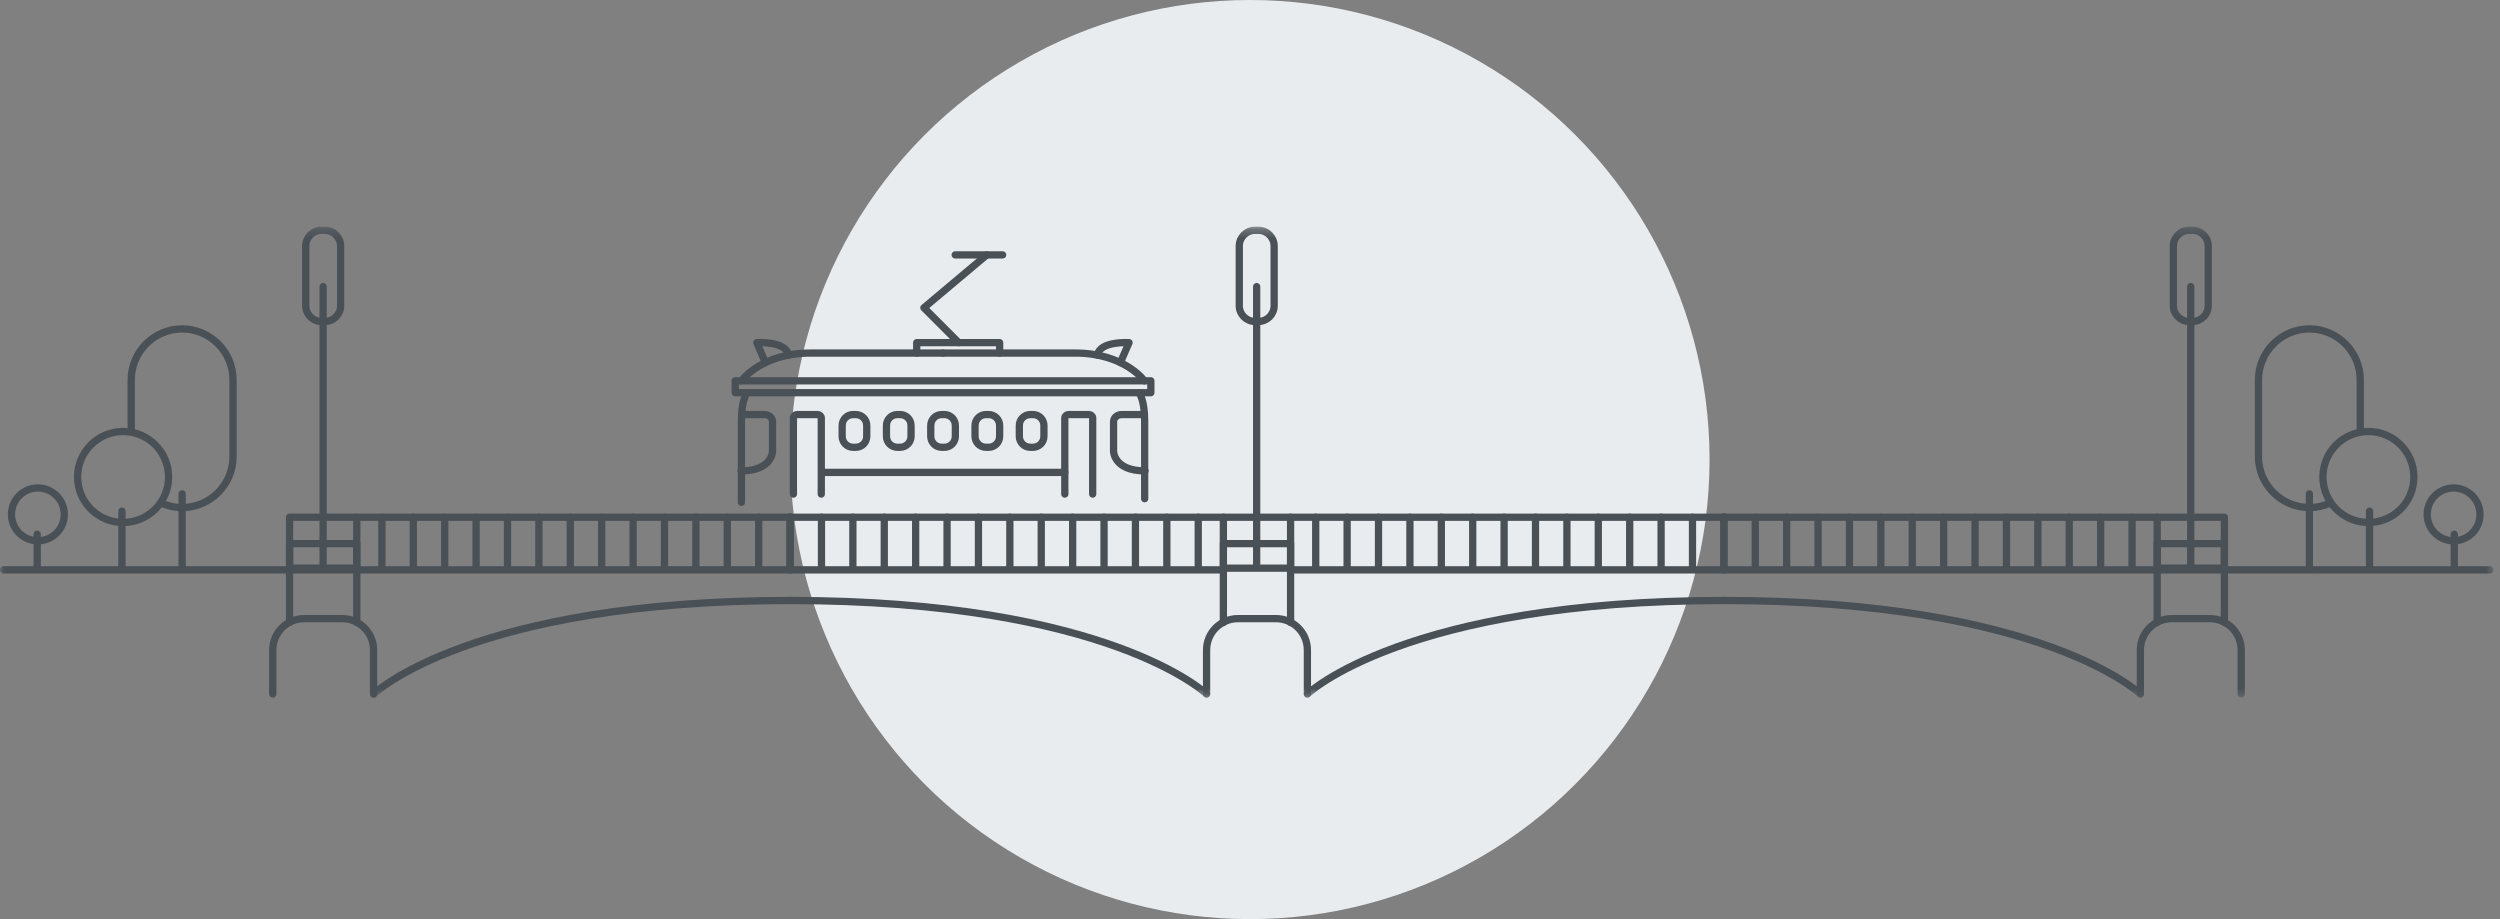 <svg xmlns="http://www.w3.org/2000/svg" xmlns:xlink="http://www.w3.org/1999/xlink" width="272px" height="100px" viewBox="0 0 272 100"><rect x="0" y="0" width="272" height="100" fill="#808080" stroke="none"/><title>wwei-service</title><defs><polygon id="path-1" points="0 51.48 271.306 51.48 271.306 0.238 0 0.238"></polygon></defs><g id="Base-Pages" stroke="none" stroke-width="1" fill="none" fill-rule="evenodd"><g id="WHERE-WE-WORK---Eastern-Suburbs-Melbourne-" transform="translate(-1164, -1106)"><g id="We-service-the-entire-eastern-suburb" transform="translate(0, 1002)"><g id="wwei-service" transform="translate(1164, 104)"><circle id="Oval" fill="#E9ECEF" cx="136" cy="50" r="50"></circle><g id="Group-119" transform="translate(0, 24)"><polyline id="Stroke-1" stroke="#495056" stroke-width="0.792" stroke-linecap="round" stroke-linejoin="round" points="31.505 43.73 31.505 32.275 38.817 32.275 38.817 43.73"></polyline><g id="Group-118" transform="translate(0, 0.422)"><path d="M29.676,51.084 L29.676,46.301 C29.676,44.414 31.206,42.884 33.093,42.884 L37.228,42.884 C39.116,42.884 40.645,44.414 40.645,46.301 L40.645,51.084" id="Stroke-2" stroke="#495056" stroke-width="0.792" stroke-linecap="round" stroke-linejoin="round"></path><mask id="mask-2" fill="white"><use xlink:href="#path-1"></use></mask><g id="Clip-5"></g><polygon id="Stroke-4" stroke="#495056" stroke-width="0.792" stroke-linecap="round" stroke-linejoin="round" mask="url(#mask-2)" points="31.505 37.393 38.817 37.393 38.817 34.724 31.505 34.724"></polygon><line x1="0.396" y1="37.58" x2="86.03" y2="37.58" id="Stroke-6" stroke="#495056" stroke-width="0.792" stroke-linecap="round" stroke-linejoin="round" mask="url(#mask-2)"></line><path d="M40.645,51.084 C40.645,51.084 51.219,40.911 86.03,40.911" id="Stroke-7" stroke="#495056" stroke-width="0.792" stroke-linecap="round" stroke-linejoin="round" mask="url(#mask-2)"></path><line x1="38.817" y1="31.852" x2="86.03" y2="31.852" id="Stroke-8" stroke="#495056" stroke-width="0.792" stroke-linecap="round" stroke-linejoin="round" mask="url(#mask-2)"></line><line x1="41.552" y1="31.852" x2="41.552" y2="37.393" id="Stroke-9" stroke="#495056" stroke-width="0.792" stroke-linecap="round" stroke-linejoin="round" mask="url(#mask-2)"></line><line x1="44.968" y1="31.852" x2="44.968" y2="37.393" id="Stroke-10" stroke="#495056" stroke-width="0.792" stroke-linecap="round" stroke-linejoin="round" mask="url(#mask-2)"></line><line x1="48.384" y1="31.852" x2="48.384" y2="37.393" id="Stroke-11" stroke="#495056" stroke-width="0.792" stroke-linecap="round" stroke-linejoin="round" mask="url(#mask-2)"></line><line x1="51.8" y1="31.852" x2="51.8" y2="37.393" id="Stroke-12" stroke="#495056" stroke-width="0.792" stroke-linecap="round" stroke-linejoin="round" mask="url(#mask-2)"></line><line x1="55.216" y1="31.852" x2="55.216" y2="37.393" id="Stroke-13" stroke="#495056" stroke-width="0.792" stroke-linecap="round" stroke-linejoin="round" mask="url(#mask-2)"></line><line x1="58.632" y1="31.852" x2="58.632" y2="37.393" id="Stroke-14" stroke="#495056" stroke-width="0.792" stroke-linecap="round" stroke-linejoin="round" mask="url(#mask-2)"></line><line x1="62.048" y1="31.852" x2="62.048" y2="37.393" id="Stroke-15" stroke="#495056" stroke-width="0.792" stroke-linecap="round" stroke-linejoin="round" mask="url(#mask-2)"></line><line x1="65.464" y1="31.852" x2="65.464" y2="37.393" id="Stroke-16" stroke="#495056" stroke-width="0.792" stroke-linecap="round" stroke-linejoin="round" mask="url(#mask-2)"></line><line x1="68.88" y1="31.852" x2="68.88" y2="37.393" id="Stroke-17" stroke="#495056" stroke-width="0.792" stroke-linecap="round" stroke-linejoin="round" mask="url(#mask-2)"></line><line x1="72.296" y1="31.852" x2="72.296" y2="37.393" id="Stroke-18" stroke="#495056" stroke-width="0.792" stroke-linecap="round" stroke-linejoin="round" mask="url(#mask-2)"></line><line x1="75.712" y1="31.852" x2="75.712" y2="37.393" id="Stroke-19" stroke="#495056" stroke-width="0.792" stroke-linecap="round" stroke-linejoin="round" mask="url(#mask-2)"></line><line x1="79.128" y1="31.852" x2="79.128" y2="37.393" id="Stroke-20" stroke="#495056" stroke-width="0.792" stroke-linecap="round" stroke-linejoin="round" mask="url(#mask-2)"></line><line x1="82.544" y1="31.852" x2="82.544" y2="37.393" id="Stroke-21" stroke="#495056" stroke-width="0.792" stroke-linecap="round" stroke-linejoin="round" mask="url(#mask-2)"></line><line x1="85.96" y1="31.852" x2="85.96" y2="37.393" id="Stroke-22" stroke="#495056" stroke-width="0.792" stroke-linecap="round" stroke-linejoin="round" mask="url(#mask-2)"></line><polyline id="Stroke-23" stroke="#495056" stroke-width="0.792" stroke-linecap="round" stroke-linejoin="round" mask="url(#mask-2)" points="140.415 43.308 140.415 31.853 133.103 31.853 133.103 43.308"></polyline><path d="M142.244,51.084 L142.244,46.301 C142.244,44.414 140.715,42.884 138.827,42.884 L134.692,42.884 C132.805,42.884 131.275,44.414 131.275,46.301 L131.275,51.084" id="Stroke-24" stroke="#495056" stroke-width="0.792" stroke-linecap="round" stroke-linejoin="round" mask="url(#mask-2)"></path><polygon id="Stroke-25" stroke="#495056" stroke-width="0.792" stroke-linecap="round" stroke-linejoin="round" mask="url(#mask-2)" points="133.104 37.393 140.416 37.393 140.416 34.724 133.104 34.724"></polygon><line x1="133.103" y1="37.58" x2="85.891" y2="37.58" id="Stroke-26" stroke="#495056" stroke-width="0.792" stroke-linecap="round" stroke-linejoin="round" mask="url(#mask-2)"></line><path d="M131.275,51.084 C131.275,51.084 120.701,40.911 85.89,40.911" id="Stroke-27" stroke="#495056" stroke-width="0.792" stroke-linecap="round" stroke-linejoin="round" mask="url(#mask-2)"></path><line x1="133.103" y1="31.852" x2="85.891" y2="31.852" id="Stroke-28" stroke="#495056" stroke-width="0.792" stroke-linecap="round" stroke-linejoin="round" mask="url(#mask-2)"></line><line x1="130.368" y1="31.852" x2="130.368" y2="37.393" id="Stroke-29" stroke="#495056" stroke-width="0.792" stroke-linecap="round" stroke-linejoin="round" mask="url(#mask-2)"></line><line x1="126.952" y1="31.852" x2="126.952" y2="37.393" id="Stroke-30" stroke="#495056" stroke-width="0.792" stroke-linecap="round" stroke-linejoin="round" mask="url(#mask-2)"></line><line x1="123.536" y1="31.852" x2="123.536" y2="37.393" id="Stroke-31" stroke="#495056" stroke-width="0.792" stroke-linecap="round" stroke-linejoin="round" mask="url(#mask-2)"></line><line x1="120.12" y1="31.852" x2="120.12" y2="37.393" id="Stroke-32" stroke="#495056" stroke-width="0.792" stroke-linecap="round" stroke-linejoin="round" mask="url(#mask-2)"></line><line x1="116.704" y1="31.852" x2="116.704" y2="37.393" id="Stroke-33" stroke="#495056" stroke-width="0.792" stroke-linecap="round" stroke-linejoin="round" mask="url(#mask-2)"></line><line x1="113.288" y1="31.852" x2="113.288" y2="37.393" id="Stroke-34" stroke="#495056" stroke-width="0.792" stroke-linecap="round" stroke-linejoin="round" mask="url(#mask-2)"></line><line x1="109.872" y1="31.852" x2="109.872" y2="37.393" id="Stroke-35" stroke="#495056" stroke-width="0.792" stroke-linecap="round" stroke-linejoin="round" mask="url(#mask-2)"></line><line x1="106.456" y1="31.852" x2="106.456" y2="37.393" id="Stroke-36" stroke="#495056" stroke-width="0.792" stroke-linecap="round" stroke-linejoin="round" mask="url(#mask-2)"></line><line x1="103.04" y1="31.852" x2="103.04" y2="37.393" id="Stroke-37" stroke="#495056" stroke-width="0.792" stroke-linecap="round" stroke-linejoin="round" mask="url(#mask-2)"></line><line x1="99.624" y1="31.852" x2="99.624" y2="37.393" id="Stroke-38" stroke="#495056" stroke-width="0.792" stroke-linecap="round" stroke-linejoin="round" mask="url(#mask-2)"></line><line x1="96.208" y1="31.852" x2="96.208" y2="37.393" id="Stroke-39" stroke="#495056" stroke-width="0.792" stroke-linecap="round" stroke-linejoin="round" mask="url(#mask-2)"></line><line x1="92.792" y1="31.852" x2="92.792" y2="37.393" id="Stroke-40" stroke="#495056" stroke-width="0.792" stroke-linecap="round" stroke-linejoin="round" mask="url(#mask-2)"></line><line x1="89.376" y1="31.852" x2="89.376" y2="37.393" id="Stroke-41" stroke="#495056" stroke-width="0.792" stroke-linecap="round" stroke-linejoin="round" mask="url(#mask-2)"></line><line x1="85.96" y1="31.852" x2="85.96" y2="37.393" id="Stroke-42" stroke="#495056" stroke-width="0.792" stroke-linecap="round" stroke-linejoin="round" mask="url(#mask-2)"></line><line x1="140.415" y1="37.58" x2="187.628" y2="37.58" id="Stroke-43" stroke="#495056" stroke-width="0.792" stroke-linecap="round" stroke-linejoin="round" mask="url(#mask-2)"></line><path d="M142.244,51.084 C142.244,51.084 152.818,40.911 187.628,40.911" id="Stroke-44" stroke="#495056" stroke-width="0.792" stroke-linecap="round" stroke-linejoin="round" mask="url(#mask-2)"></path><line x1="140.415" y1="31.852" x2="187.628" y2="31.852" id="Stroke-45" stroke="#495056" stroke-width="0.792" stroke-linecap="round" stroke-linejoin="round" mask="url(#mask-2)"></line><line x1="143.151" y1="31.852" x2="143.151" y2="37.393" id="Stroke-46" stroke="#495056" stroke-width="0.792" stroke-linecap="round" stroke-linejoin="round" mask="url(#mask-2)"></line><line x1="146.567" y1="31.852" x2="146.567" y2="37.393" id="Stroke-47" stroke="#495056" stroke-width="0.792" stroke-linecap="round" stroke-linejoin="round" mask="url(#mask-2)"></line><line x1="149.983" y1="31.852" x2="149.983" y2="37.393" id="Stroke-48" stroke="#495056" stroke-width="0.792" stroke-linecap="round" stroke-linejoin="round" mask="url(#mask-2)"></line><line x1="153.399" y1="31.852" x2="153.399" y2="37.393" id="Stroke-49" stroke="#495056" stroke-width="0.792" stroke-linecap="round" stroke-linejoin="round" mask="url(#mask-2)"></line><line x1="156.815" y1="31.852" x2="156.815" y2="37.393" id="Stroke-50" stroke="#495056" stroke-width="0.792" stroke-linecap="round" stroke-linejoin="round" mask="url(#mask-2)"></line><line x1="160.231" y1="31.852" x2="160.231" y2="37.393" id="Stroke-51" stroke="#495056" stroke-width="0.792" stroke-linecap="round" stroke-linejoin="round" mask="url(#mask-2)"></line><line x1="163.647" y1="31.852" x2="163.647" y2="37.393" id="Stroke-52" stroke="#495056" stroke-width="0.792" stroke-linecap="round" stroke-linejoin="round" mask="url(#mask-2)"></line><line x1="167.063" y1="31.852" x2="167.063" y2="37.393" id="Stroke-53" stroke="#495056" stroke-width="0.792" stroke-linecap="round" stroke-linejoin="round" mask="url(#mask-2)"></line><line x1="170.479" y1="31.852" x2="170.479" y2="37.393" id="Stroke-54" stroke="#495056" stroke-width="0.792" stroke-linecap="round" stroke-linejoin="round" mask="url(#mask-2)"></line><line x1="173.895" y1="31.852" x2="173.895" y2="37.393" id="Stroke-55" stroke="#495056" stroke-width="0.792" stroke-linecap="round" stroke-linejoin="round" mask="url(#mask-2)"></line><line x1="177.311" y1="31.852" x2="177.311" y2="37.393" id="Stroke-56" stroke="#495056" stroke-width="0.792" stroke-linecap="round" stroke-linejoin="round" mask="url(#mask-2)"></line><line x1="180.727" y1="31.852" x2="180.727" y2="37.393" id="Stroke-57" stroke="#495056" stroke-width="0.792" stroke-linecap="round" stroke-linejoin="round" mask="url(#mask-2)"></line><line x1="184.143" y1="31.852" x2="184.143" y2="37.393" id="Stroke-58" stroke="#495056" stroke-width="0.792" stroke-linecap="round" stroke-linejoin="round" mask="url(#mask-2)"></line><line x1="187.559" y1="31.852" x2="187.559" y2="37.393" id="Stroke-59" stroke="#495056" stroke-width="0.792" stroke-linecap="round" stroke-linejoin="round" mask="url(#mask-2)"></line><polyline id="Stroke-60" stroke="#495056" stroke-width="0.792" stroke-linecap="round" stroke-linejoin="round" mask="url(#mask-2)" points="242.014 43.308 242.014 31.853 234.702 31.853 234.702 43.308"></polyline><path d="M243.843,51.084 L243.843,46.301 C243.843,44.414 242.313,42.884 240.426,42.884 L236.29,42.884 C234.403,42.884 232.873,44.414 232.873,46.301 L232.873,51.084" id="Stroke-61" stroke="#495056" stroke-width="0.792" stroke-linecap="round" stroke-linejoin="round" mask="url(#mask-2)"></path><polygon id="Stroke-62" stroke="#495056" stroke-width="0.792" stroke-linecap="round" stroke-linejoin="round" mask="url(#mask-2)" points="234.702 37.393 242.014 37.393 242.014 34.724 234.702 34.724"></polygon><line x1="270.909" y1="37.58" x2="187.489" y2="37.58" id="Stroke-63" stroke="#495056" stroke-width="0.792" stroke-linecap="round" stroke-linejoin="round" mask="url(#mask-2)"></line><path d="M232.873,51.084 C232.873,51.084 222.3,40.911 187.489,40.911" id="Stroke-64" stroke="#495056" stroke-width="0.792" stroke-linecap="round" stroke-linejoin="round" mask="url(#mask-2)"></path><line x1="234.702" y1="31.852" x2="187.489" y2="31.852" id="Stroke-65" stroke="#495056" stroke-width="0.792" stroke-linecap="round" stroke-linejoin="round" mask="url(#mask-2)"></line><line x1="231.967" y1="31.852" x2="231.967" y2="37.393" id="Stroke-66" stroke="#495056" stroke-width="0.792" stroke-linecap="round" stroke-linejoin="round" mask="url(#mask-2)"></line><line x1="228.551" y1="31.852" x2="228.551" y2="37.393" id="Stroke-67" stroke="#495056" stroke-width="0.792" stroke-linecap="round" stroke-linejoin="round" mask="url(#mask-2)"></line><line x1="225.135" y1="31.852" x2="225.135" y2="37.393" id="Stroke-68" stroke="#495056" stroke-width="0.792" stroke-linecap="round" stroke-linejoin="round" mask="url(#mask-2)"></line><line x1="221.719" y1="31.852" x2="221.719" y2="37.393" id="Stroke-69" stroke="#495056" stroke-width="0.792" stroke-linecap="round" stroke-linejoin="round" mask="url(#mask-2)"></line><line x1="218.303" y1="31.852" x2="218.303" y2="37.393" id="Stroke-70" stroke="#495056" stroke-width="0.792" stroke-linecap="round" stroke-linejoin="round" mask="url(#mask-2)"></line><line x1="214.886" y1="31.852" x2="214.886" y2="37.393" id="Stroke-71" stroke="#495056" stroke-width="0.792" stroke-linecap="round" stroke-linejoin="round" mask="url(#mask-2)"></line><line x1="211.47" y1="31.852" x2="211.47" y2="37.393" id="Stroke-72" stroke="#495056" stroke-width="0.792" stroke-linecap="round" stroke-linejoin="round" mask="url(#mask-2)"></line><line x1="208.054" y1="31.852" x2="208.054" y2="37.393" id="Stroke-73" stroke="#495056" stroke-width="0.792" stroke-linecap="round" stroke-linejoin="round" mask="url(#mask-2)"></line><line x1="204.638" y1="31.852" x2="204.638" y2="37.393" id="Stroke-74" stroke="#495056" stroke-width="0.792" stroke-linecap="round" stroke-linejoin="round" mask="url(#mask-2)"></line><line x1="201.222" y1="31.852" x2="201.222" y2="37.393" id="Stroke-75" stroke="#495056" stroke-width="0.792" stroke-linecap="round" stroke-linejoin="round" mask="url(#mask-2)"></line><line x1="197.806" y1="31.852" x2="197.806" y2="37.393" id="Stroke-76" stroke="#495056" stroke-width="0.792" stroke-linecap="round" stroke-linejoin="round" mask="url(#mask-2)"></line><line x1="194.391" y1="31.852" x2="194.391" y2="37.393" id="Stroke-77" stroke="#495056" stroke-width="0.792" stroke-linecap="round" stroke-linejoin="round" mask="url(#mask-2)"></line><line x1="190.975" y1="31.852" x2="190.975" y2="37.393" id="Stroke-78" stroke="#495056" stroke-width="0.792" stroke-linecap="round" stroke-linejoin="round" mask="url(#mask-2)"></line><line x1="187.559" y1="31.852" x2="187.559" y2="37.393" id="Stroke-79" stroke="#495056" stroke-width="0.792" stroke-linecap="round" stroke-linejoin="round" mask="url(#mask-2)"></line><polygon id="Stroke-80" stroke="#495056" stroke-width="0.792" stroke-linecap="round" stroke-linejoin="round" mask="url(#mask-2)" points="79.994 18.306 125.212 18.306 125.212 17.011 79.994 17.011"></polygon><path d="M80.667,17.011 C80.667,17.011 82.825,13.991 88.176,13.991 L102.588,13.991" id="Stroke-81" stroke="#495056" stroke-width="0.792" stroke-linecap="round" stroke-linejoin="round" mask="url(#mask-2)"></path><path d="M124.509,17.011 C124.509,17.011 122.351,13.991 117,13.991 L102.588,13.991" id="Stroke-82" stroke="#495056" stroke-width="0.792" stroke-linecap="round" stroke-linejoin="round" mask="url(#mask-2)"></path><path d="M81.289,18.306 C81.289,18.306 80.668,18.996 80.668,21.412 L80.668,30.233" id="Stroke-83" stroke="#495056" stroke-width="0.792" stroke-linecap="round" stroke-linejoin="round" mask="url(#mask-2)"></path><path d="M80.763,20.682 L83.166,20.682 C83.655,20.682 84.051,21.027 84.051,21.454 L84.051,24.694 C84.051,24.694 84.017,26.811 80.625,26.811" id="Stroke-84" stroke="#495056" stroke-width="0.792" stroke-linecap="round" stroke-linejoin="round" mask="url(#mask-2)"></path><path d="M86.323,29.332 L86.323,21.043 C86.323,20.844 86.509,20.682 86.737,20.682 L88.941,20.682 C89.17,20.682 89.355,20.844 89.355,21.043 L89.355,29.332" id="Stroke-85" stroke="#495056" stroke-width="0.792" stroke-linecap="round" stroke-linejoin="round" mask="url(#mask-2)"></path><path d="M93.116,24.242 L92.814,24.242 C92.159,24.242 91.628,23.71 91.628,23.055 L91.628,21.869 C91.628,21.214 92.159,20.682 92.814,20.682 L93.116,20.682 C93.771,20.682 94.303,21.214 94.303,21.869 L94.303,23.055 C94.303,23.71 93.771,24.242 93.116,24.242 Z" id="Stroke-86" stroke="#495056" stroke-width="0.792" stroke-linecap="round" stroke-linejoin="round" mask="url(#mask-2)"></path><path d="M97.935,24.242 L97.633,24.242 C96.978,24.242 96.447,23.71 96.447,23.055 L96.447,21.869 C96.447,21.214 96.978,20.682 97.633,20.682 L97.935,20.682 C98.59,20.682 99.122,21.214 99.122,21.869 L99.122,23.055 C99.122,23.71 98.59,24.242 97.935,24.242 Z" id="Stroke-87" stroke="#495056" stroke-width="0.792" stroke-linecap="round" stroke-linejoin="round" mask="url(#mask-2)"></path><path d="M102.754,24.242 L102.453,24.242 C101.797,24.242 101.266,23.71 101.266,23.055 L101.266,21.869 C101.266,21.214 101.797,20.682 102.453,20.682 L102.754,20.682 C103.41,20.682 103.942,21.214 103.942,21.869 L103.942,23.055 C103.942,23.71 103.41,24.242 102.754,24.242 Z" id="Stroke-88" stroke="#495056" stroke-width="0.792" stroke-linecap="round" stroke-linejoin="round" mask="url(#mask-2)"></path><path d="M107.573,24.242 L107.272,24.242 C106.616,24.242 106.084,23.71 106.084,23.055 L106.084,21.869 C106.084,21.214 106.616,20.682 107.272,20.682 L107.573,20.682 C108.229,20.682 108.76,21.214 108.76,21.869 L108.76,23.055 C108.76,23.71 108.229,24.242 107.573,24.242 Z" id="Stroke-89" stroke="#495056" stroke-width="0.792" stroke-linecap="round" stroke-linejoin="round" mask="url(#mask-2)"></path><path d="M123.917,18.306 C123.917,18.306 124.539,18.996 124.539,21.412 L124.539,29.836" id="Stroke-90" stroke="#495056" stroke-width="0.792" stroke-linecap="round" stroke-linejoin="round" mask="url(#mask-2)"></path><path d="M124.444,20.682 L122.041,20.682 C121.552,20.682 121.156,21.027 121.156,21.454 L121.156,24.694 C121.156,24.694 121.19,26.811 124.582,26.811" id="Stroke-91" stroke="#495056" stroke-width="0.792" stroke-linecap="round" stroke-linejoin="round" mask="url(#mask-2)"></path><path d="M118.884,29.332 L118.884,21.043 C118.884,20.844 118.698,20.682 118.47,20.682 L116.265,20.682 C116.037,20.682 115.852,20.844 115.852,21.043 L115.852,29.332" id="Stroke-92" stroke="#495056" stroke-width="0.792" stroke-linecap="round" stroke-linejoin="round" mask="url(#mask-2)"></path><path d="M112.091,24.242 L112.392,24.242 C113.048,24.242 113.579,23.71 113.579,23.055 L113.579,21.869 C113.579,21.214 113.048,20.682 112.392,20.682 L112.091,20.682 C111.435,20.682 110.903,21.214 110.903,21.869 L110.903,23.055 C110.903,23.71 111.435,24.242 112.091,24.242 Z" id="Stroke-93" stroke="#495056" stroke-width="0.792" stroke-linecap="round" stroke-linejoin="round" mask="url(#mask-2)"></path><polyline id="Stroke-94" stroke="#495056" stroke-width="0.792" stroke-linecap="round" stroke-linejoin="round" mask="url(#mask-2)" points="99.74 13.99 99.74 12.857 108.76 12.857 108.76 13.99"></polyline><polyline id="Stroke-95" stroke="#495056" stroke-width="0.792" stroke-linecap="round" stroke-linejoin="round" mask="url(#mask-2)" points="104.308 12.857 100.52 9.063 107.363 3.31"></polyline><line x1="103.927" y1="3.311" x2="109.086" y2="3.311" id="Stroke-96" stroke="#495056" stroke-width="0.792" stroke-linecap="round" stroke-linejoin="round" mask="url(#mask-2)"></line><line x1="89.583" y1="26.975" x2="115.852" y2="26.975" id="Stroke-97" stroke="#495056" stroke-width="0.792" stroke-linecap="round" stroke-linejoin="round" mask="url(#mask-2)"></line><path d="M83.28,15.026 L82.338,12.858 C82.338,12.858 85.534,12.652 85.772,14.214" id="Stroke-98" stroke="#495056" stroke-width="0.792" stroke-linecap="round" stroke-linejoin="round" mask="url(#mask-2)"></path><path d="M121.896,15.026 L122.839,12.858 C122.839,12.858 119.642,12.652 119.404,14.214" id="Stroke-99" stroke="#495056" stroke-width="0.792" stroke-linecap="round" stroke-linejoin="round" mask="url(#mask-2)"></path><line x1="136.724" y1="37.27" x2="136.724" y2="6.76" id="Stroke-100" stroke="#495056" stroke-width="0.792" stroke-linecap="round" stroke-linejoin="round" mask="url(#mask-2)"></line><path d="M136.918,10.553 L136.543,10.553 C135.603,10.553 134.833,9.784 134.833,8.843 L134.833,2.344 C134.833,1.403 135.603,0.634 136.543,0.634 L136.918,0.634 C137.859,0.634 138.628,1.403 138.628,2.344 L138.628,8.843 C138.628,9.784 137.859,10.553 136.918,10.553 Z" id="Stroke-101" stroke="#495056" stroke-width="0.792" stroke-linecap="round" stroke-linejoin="round" mask="url(#mask-2)"></path><line x1="35.154" y1="37.27" x2="35.154" y2="6.76" id="Stroke-102" stroke="#495056" stroke-width="0.792" stroke-linecap="round" stroke-linejoin="round" mask="url(#mask-2)"></line><path d="M35.348,10.553 L34.974,10.553 C34.033,10.553 33.264,9.784 33.264,8.843 L33.264,2.344 C33.264,1.403 34.033,0.634 34.974,0.634 L35.348,0.634 C36.289,0.634 37.059,1.403 37.059,2.344 L37.059,8.843 C37.059,9.784 36.289,10.553 35.348,10.553 Z" id="Stroke-103" stroke="#495056" stroke-width="0.792" stroke-linecap="round" stroke-linejoin="round" mask="url(#mask-2)"></path><line x1="238.352" y1="37.27" x2="238.352" y2="6.76" id="Stroke-104" stroke="#495056" stroke-width="0.792" stroke-linecap="round" stroke-linejoin="round" mask="url(#mask-2)"></line><path d="M238.546,10.553 L238.17,10.553 C237.23,10.553 236.46,9.784 236.46,8.843 L236.46,2.344 C236.46,1.403 237.23,0.634 238.17,0.634 L238.546,0.634 C239.486,0.634 240.256,1.403 240.256,2.344 L240.256,8.843 C240.256,9.784 239.486,10.553 238.546,10.553 Z" id="Stroke-105" stroke="#495056" stroke-width="0.792" stroke-linecap="round" stroke-linejoin="round" mask="url(#mask-2)"></path><path d="M18.341,27.475 C18.341,30.208 16.126,32.423 13.392,32.423 C10.659,32.423 8.443,30.208 8.443,27.475 C8.443,24.741 10.659,22.525 13.392,22.525 C16.126,22.525 18.341,24.741 18.341,27.475 Z" id="Stroke-106" stroke="#495056" stroke-width="0.792" stroke-linecap="round" stroke-linejoin="round" mask="url(#mask-2)"></path><line x1="13.267" y1="31.192" x2="13.267" y2="37.175" id="Stroke-107" stroke="#495056" stroke-width="0.792" stroke-linecap="round" stroke-linejoin="round" mask="url(#mask-2)"></line><line x1="19.815" y1="29.308" x2="19.815" y2="37.176" id="Stroke-108" stroke="#495056" stroke-width="0.792" stroke-linecap="round" stroke-linejoin="round" mask="url(#mask-2)"></line><path d="M14.276,22.196 L14.276,16.901 C14.276,13.855 16.768,11.363 19.815,11.363 C22.861,11.363 25.352,13.855 25.352,16.901 L25.352,25.261 C25.352,28.307 22.861,30.799 19.815,30.799 C18.986,30.799 18.198,30.615 17.49,30.285" id="Stroke-109" stroke="#495056" stroke-width="0.792" stroke-linecap="round" stroke-linejoin="round" mask="url(#mask-2)"></path><path d="M6.995,31.543 C6.995,33.13 5.709,34.417 4.121,34.417 C2.535,34.417 1.248,33.13 1.248,31.543 C1.248,29.956 2.535,28.669 4.121,28.669 C5.709,28.669 6.995,29.956 6.995,31.543 Z" id="Stroke-110" stroke="#495056" stroke-width="0.792" stroke-linecap="round" stroke-linejoin="round" mask="url(#mask-2)"></path><line x1="4.049" y1="33.702" x2="4.049" y2="37.176" id="Stroke-111" stroke="#495056" stroke-width="0.792" stroke-linecap="round" stroke-linejoin="round" mask="url(#mask-2)"></line><path d="M252.733,27.475 C252.733,30.208 254.948,32.423 257.681,32.423 C260.415,32.423 262.63,30.208 262.63,27.475 C262.63,24.741 260.415,22.525 257.681,22.525 C254.948,22.525 252.733,24.741 252.733,27.475 Z" id="Stroke-112" stroke="#495056" stroke-width="0.792" stroke-linecap="round" stroke-linejoin="round" mask="url(#mask-2)"></path><line x1="257.806" y1="31.192" x2="257.806" y2="37.175" id="Stroke-113" stroke="#495056" stroke-width="0.792" stroke-linecap="round" stroke-linejoin="round" mask="url(#mask-2)"></line><line x1="251.259" y1="29.308" x2="251.259" y2="37.176" id="Stroke-114" stroke="#495056" stroke-width="0.792" stroke-linecap="round" stroke-linejoin="round" mask="url(#mask-2)"></line><path d="M256.797,22.196 L256.797,16.901 C256.797,13.855 254.305,11.363 251.258,11.363 C248.213,11.363 245.721,13.855 245.721,16.901 L245.721,25.261 C245.721,28.307 248.213,30.799 251.258,30.799 C252.087,30.799 252.875,30.615 253.583,30.285" id="Stroke-115" stroke="#495056" stroke-width="0.792" stroke-linecap="round" stroke-linejoin="round" mask="url(#mask-2)"></path><path d="M264.078,31.543 C264.078,33.13 265.365,34.417 266.952,34.417 C268.539,34.417 269.825,33.13 269.825,31.543 C269.825,29.956 268.539,28.669 266.952,28.669 C265.365,28.669 264.078,29.956 264.078,31.543 Z" id="Stroke-116" stroke="#495056" stroke-width="0.792" stroke-linecap="round" stroke-linejoin="round" mask="url(#mask-2)"></path><line x1="267.025" y1="33.702" x2="267.025" y2="37.176" id="Stroke-117" stroke="#495056" stroke-width="0.792" stroke-linecap="round" stroke-linejoin="round" mask="url(#mask-2)"></line></g></g></g></g></g></g></svg>